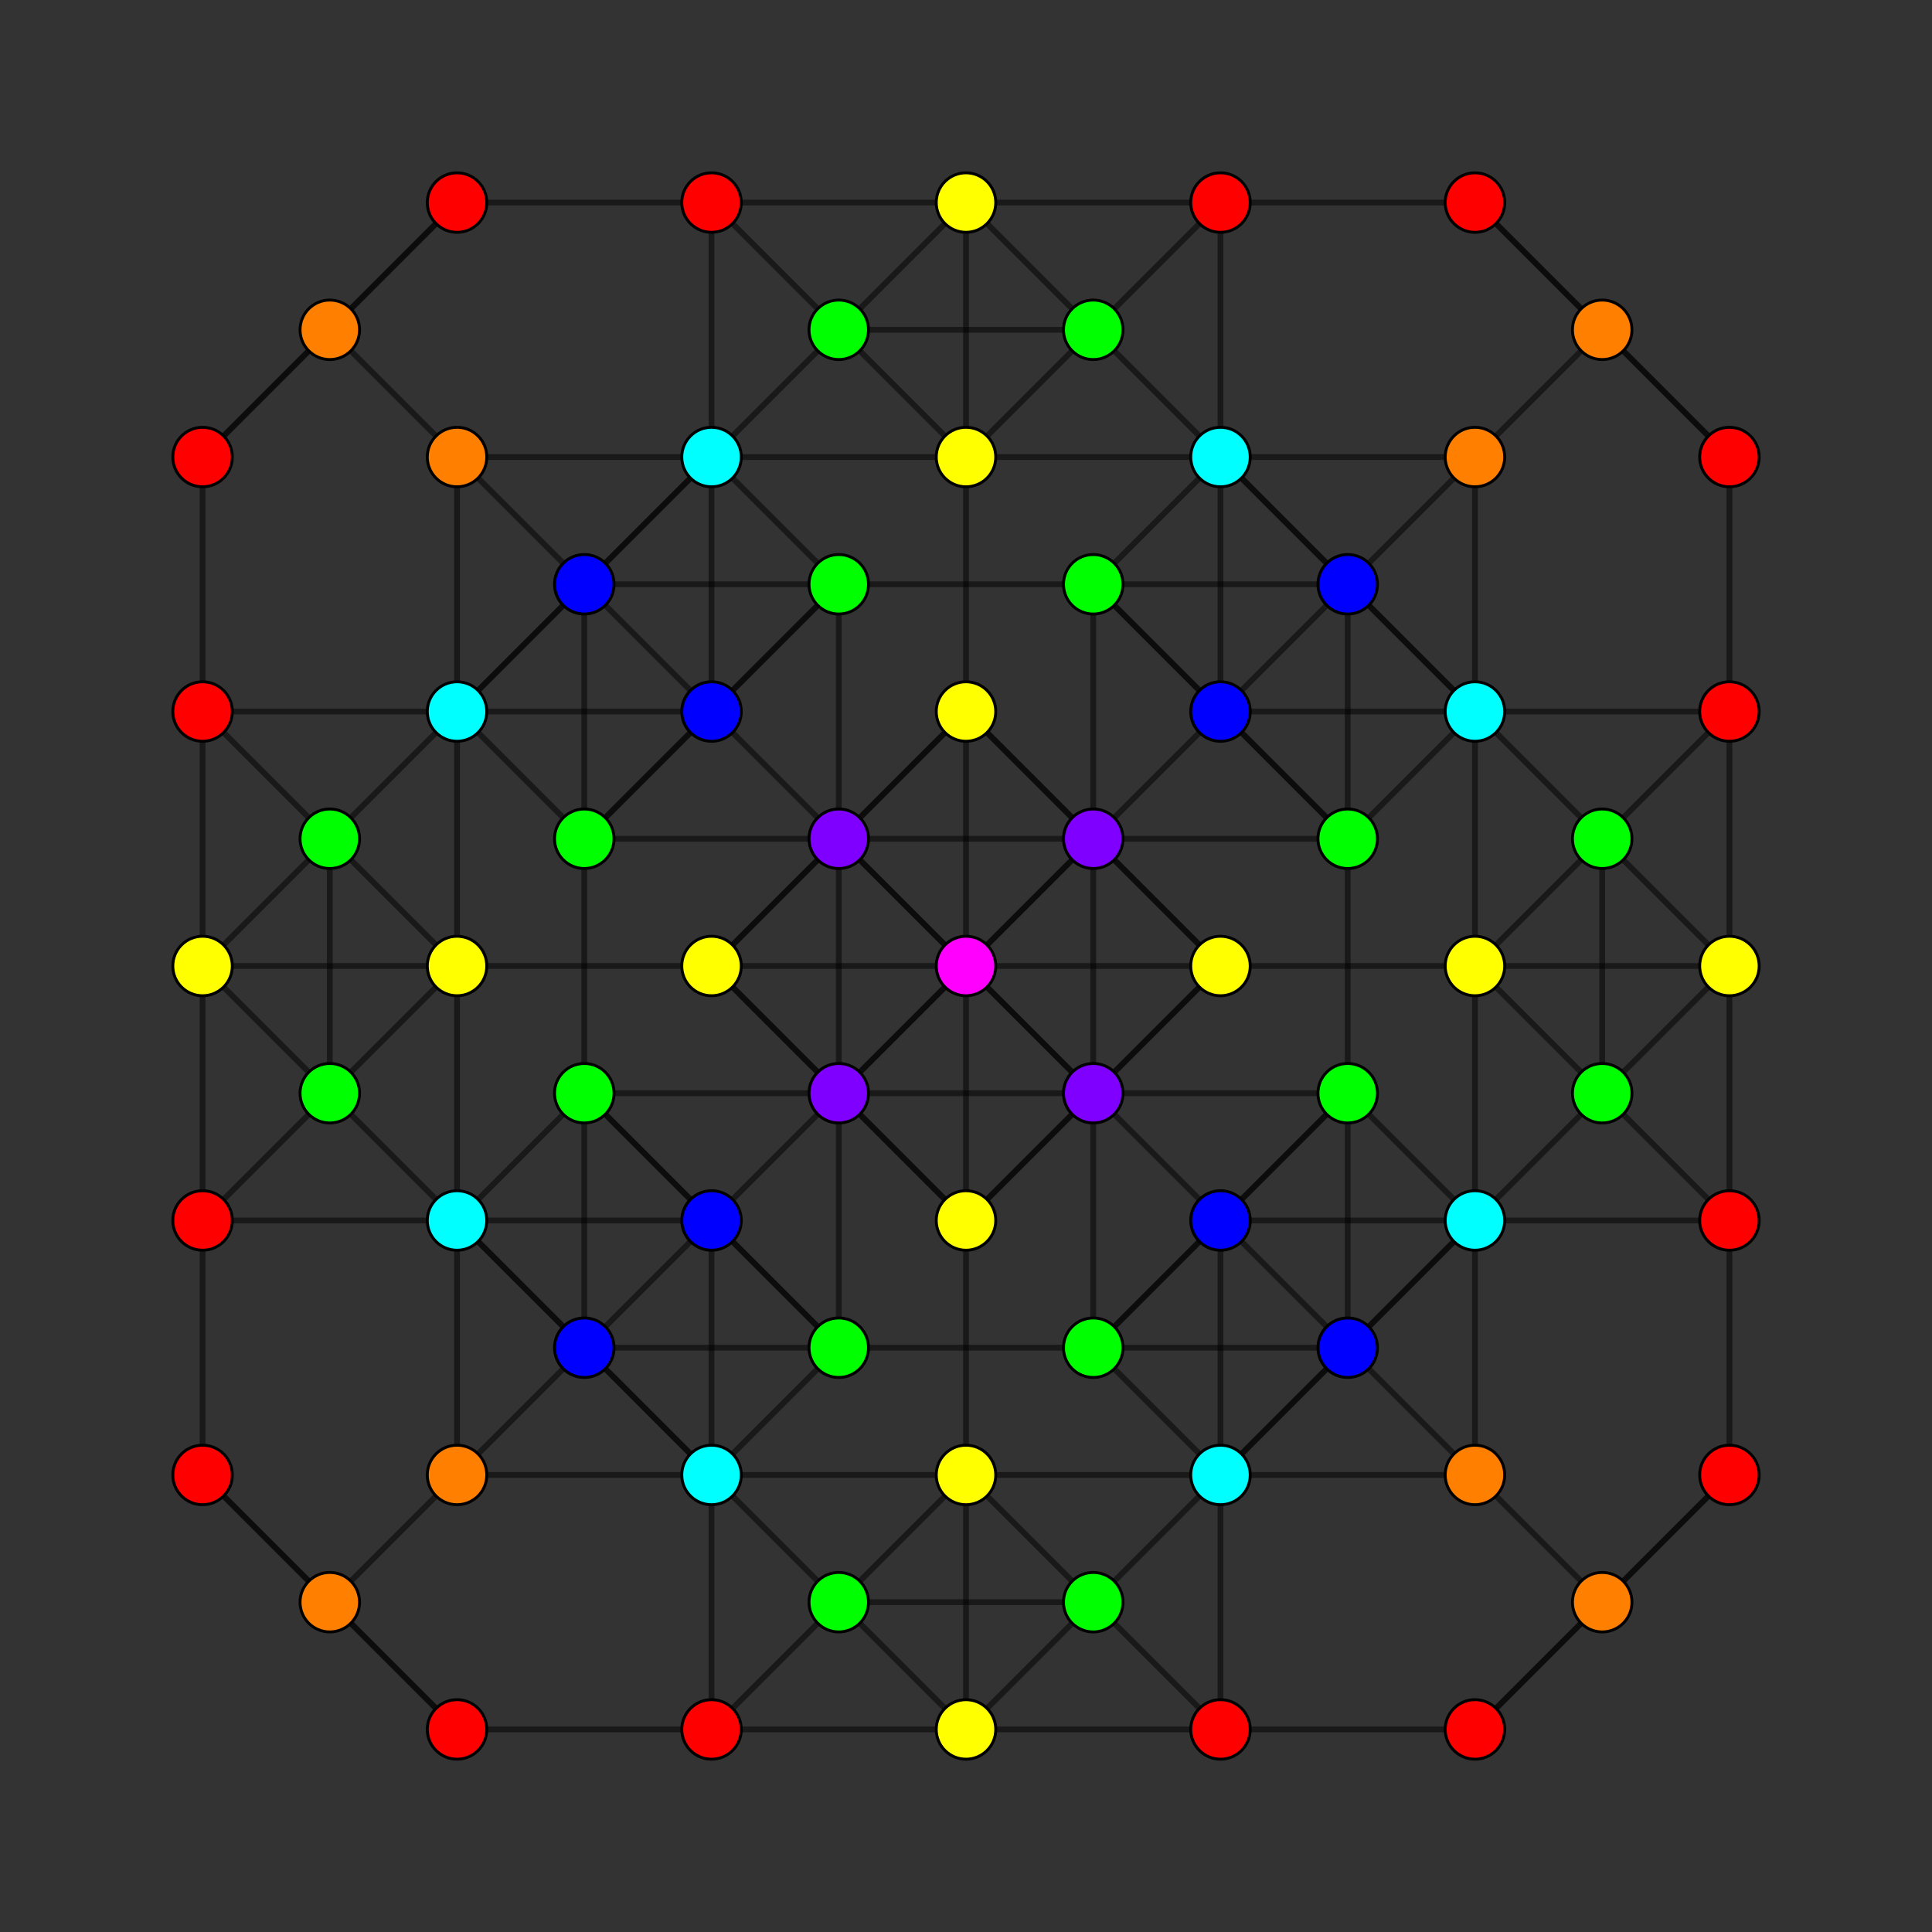 <?xml version="1.0" encoding="UTF-8" standalone="no"?>
<svg
xmlns="http://www.w3.org/2000/svg"
version="1.0"
width="2000" height="2000"
id="up2_2_31_t01_D3.svg">
<rect width="100%" height="100%" fill="#333333" stroke="none"/>
<!-- Graph: v=4032 e=32256 -->
<!-- Projection: Point overlap:8 16 48 64 72 112 128 192 ,  visible v=73 e=259 -->
<g style="stroke:#000000;stroke-width:6.0;stroke-opacity:0.50;">
<line x1="1263.434" y1="1263.434" x2="1131.717" y2="1131.717"/>
<line x1="1263.434" y1="1263.434" x2="1395.151" y2="1395.151"/>
<line x1="1263.434" y1="1263.434" x2="1395.151" y2="1131.717"/>
<line x1="1263.434" y1="1263.434" x2="1131.717" y2="1395.151"/>
<line x1="1131.717" y1="1131.717" x2="1131.717" y2="1131.717"/>
<line x1="1131.717" y1="1131.717" x2="1131.717" y2="868.283"/>
<line x1="1131.717" y1="1131.717" x2="868.283" y2="1131.717"/>
<line x1="1131.717" y1="1131.717" x2="868.283" y2="868.283"/>
<line x1="1263.434" y1="736.566" x2="1131.717" y2="868.283"/>
<line x1="1263.434" y1="736.566" x2="1395.151" y2="868.283"/>
<line x1="1263.434" y1="736.566" x2="1395.151" y2="604.849"/>
<line x1="1263.434" y1="736.566" x2="1131.717" y2="604.849"/>
<line x1="1131.717" y1="868.283" x2="1131.717" y2="868.283"/>
<line x1="1131.717" y1="868.283" x2="868.283" y2="1131.717"/>
<line x1="1131.717" y1="868.283" x2="868.283" y2="868.283"/>
<line x1="736.566" y1="1263.434" x2="868.283" y2="1131.717"/>
<line x1="736.566" y1="1263.434" x2="868.283" y2="1395.151"/>
<line x1="736.566" y1="1263.434" x2="604.849" y2="1395.151"/>
<line x1="736.566" y1="1263.434" x2="604.849" y2="1131.717"/>
<line x1="868.283" y1="1131.717" x2="868.283" y2="1131.717"/>
<line x1="868.283" y1="1131.717" x2="868.283" y2="868.283"/>
<line x1="736.566" y1="736.566" x2="868.283" y2="868.283"/>
<line x1="736.566" y1="736.566" x2="868.283" y2="604.849"/>
<line x1="736.566" y1="736.566" x2="604.849" y2="868.283"/>
<line x1="736.566" y1="736.566" x2="604.849" y2="604.849"/>
<line x1="868.283" y1="868.283" x2="868.283" y2="868.283"/>
<line x1="1395.151" y1="1395.151" x2="1395.151" y2="1395.151"/>
<line x1="1395.151" y1="1395.151" x2="1526.869" y2="1263.434"/>
<line x1="1395.151" y1="1395.151" x2="1526.869" y2="1526.869"/>
<line x1="1395.151" y1="1395.151" x2="1395.151" y2="1131.717"/>
<line x1="1395.151" y1="1395.151" x2="1263.434" y2="1526.869"/>
<line x1="1395.151" y1="1395.151" x2="1131.717" y2="1395.151"/>
<line x1="1395.151" y1="868.283" x2="1395.151" y2="1131.717"/>
<line x1="1395.151" y1="868.283" x2="1526.869" y2="736.566"/>
<line x1="1395.151" y1="868.283" x2="1395.151" y2="868.283"/>
<line x1="1395.151" y1="868.283" x2="1395.151" y2="604.849"/>
<line x1="1395.151" y1="868.283" x2="1131.717" y2="868.283"/>
<line x1="1395.151" y1="868.283" x2="1131.717" y2="604.849"/>
<line x1="1395.151" y1="1131.717" x2="1526.869" y2="1263.434"/>
<line x1="1395.151" y1="1131.717" x2="1395.151" y2="1131.717"/>
<line x1="1395.151" y1="1131.717" x2="1131.717" y2="1395.151"/>
<line x1="1395.151" y1="1131.717" x2="1131.717" y2="1131.717"/>
<line x1="1658.586" y1="1131.717" x2="1526.869" y2="1263.434"/>
<line x1="1658.586" y1="1131.717" x2="1658.586" y2="1131.717"/>
<line x1="1658.586" y1="1131.717" x2="1658.586" y2="868.283"/>
<line x1="1658.586" y1="1131.717" x2="1790.303" y2="1000.000"/>
<line x1="1658.586" y1="1131.717" x2="1790.303" y2="1263.434"/>
<line x1="1658.586" y1="1131.717" x2="1526.869" y2="1000.000"/>
<line x1="1526.869" y1="1263.434" x2="1526.869" y2="1263.434"/>
<line x1="1526.869" y1="1263.434" x2="1526.869" y2="1526.869"/>
<line x1="1526.869" y1="1263.434" x2="1263.434" y2="1526.869"/>
<line x1="1526.869" y1="1263.434" x2="1263.434" y2="1263.434"/>
<line x1="1658.586" y1="1658.586" x2="1526.869" y2="1526.869"/>
<line x1="1658.586" y1="1658.586" x2="1658.586" y2="1658.586"/>
<line x1="1658.586" y1="1658.586" x2="1790.303" y2="1526.869"/>
<line x1="1658.586" y1="1658.586" x2="1526.869" y2="1790.303"/>
<line x1="1526.869" y1="1526.869" x2="1263.434" y2="1526.869"/>
<line x1="868.283" y1="1395.151" x2="1131.717" y2="1395.151"/>
<line x1="868.283" y1="1395.151" x2="868.283" y2="1131.717"/>
<line x1="868.283" y1="1395.151" x2="868.283" y2="1395.151"/>
<line x1="868.283" y1="1395.151" x2="736.566" y2="1526.869"/>
<line x1="868.283" y1="1395.151" x2="604.849" y2="1395.151"/>
<line x1="868.283" y1="1395.151" x2="604.849" y2="1131.717"/>
<line x1="1131.717" y1="1395.151" x2="1263.434" y2="1526.869"/>
<line x1="1131.717" y1="1395.151" x2="1131.717" y2="1395.151"/>
<line x1="1131.717" y1="1395.151" x2="1131.717" y2="1131.717"/>
<line x1="1131.717" y1="1658.586" x2="1263.434" y2="1526.869"/>
<line x1="1131.717" y1="1658.586" x2="1131.717" y2="1658.586"/>
<line x1="1131.717" y1="1658.586" x2="1263.434" y2="1790.303"/>
<line x1="1131.717" y1="1658.586" x2="868.283" y2="1658.586"/>
<line x1="1131.717" y1="1658.586" x2="1000.000" y2="1790.303"/>
<line x1="1131.717" y1="1658.586" x2="1000.000" y2="1526.869"/>
<line x1="1263.434" y1="1526.869" x2="1263.434" y2="1526.869"/>
<line x1="1263.434" y1="1526.869" x2="1263.434" y2="1263.434"/>
<line x1="1131.717" y1="1131.717" x2="1263.434" y2="1000.000"/>
<line x1="1131.717" y1="1131.717" x2="1000.000" y2="1263.434"/>
<line x1="1131.717" y1="1131.717" x2="1000.000" y2="1000.000"/>
<line x1="1263.434" y1="1263.434" x2="1263.434" y2="1263.434"/>
<line x1="868.283" y1="868.283" x2="868.283" y2="604.849"/>
<line x1="868.283" y1="868.283" x2="604.849" y2="868.283"/>
<line x1="1395.151" y1="604.849" x2="1395.151" y2="604.849"/>
<line x1="1395.151" y1="604.849" x2="1526.869" y2="736.566"/>
<line x1="1395.151" y1="604.849" x2="1526.869" y2="473.132"/>
<line x1="1395.151" y1="604.849" x2="1263.434" y2="473.132"/>
<line x1="1395.151" y1="604.849" x2="1131.717" y2="604.849"/>
<line x1="1658.586" y1="868.283" x2="1526.869" y2="736.566"/>
<line x1="1658.586" y1="868.283" x2="1658.586" y2="868.283"/>
<line x1="1658.586" y1="868.283" x2="1790.303" y2="1000.000"/>
<line x1="1658.586" y1="868.283" x2="1790.303" y2="736.566"/>
<line x1="1658.586" y1="868.283" x2="1526.869" y2="1000.000"/>
<line x1="1526.869" y1="736.566" x2="1526.869" y2="736.566"/>
<line x1="1526.869" y1="736.566" x2="1526.869" y2="473.132"/>
<line x1="1526.869" y1="736.566" x2="1263.434" y2="736.566"/>
<line x1="1526.869" y1="736.566" x2="1263.434" y2="473.132"/>
<line x1="1658.586" y1="341.414" x2="1526.869" y2="473.132"/>
<line x1="1658.586" y1="341.414" x2="1658.586" y2="341.414"/>
<line x1="1658.586" y1="341.414" x2="1790.303" y2="473.132"/>
<line x1="1658.586" y1="341.414" x2="1526.869" y2="209.697"/>
<line x1="1526.869" y1="473.132" x2="1263.434" y2="473.132"/>
<line x1="868.283" y1="1131.717" x2="604.849" y2="1131.717"/>
<line x1="1131.717" y1="868.283" x2="1131.717" y2="604.849"/>
<line x1="1131.717" y1="868.283" x2="1263.434" y2="1000.000"/>
<line x1="1131.717" y1="868.283" x2="1000.000" y2="1000.000"/>
<line x1="1131.717" y1="868.283" x2="1000.000" y2="736.566"/>
<line x1="1263.434" y1="736.566" x2="1263.434" y2="736.566"/>
<line x1="1263.434" y1="736.566" x2="1263.434" y2="473.132"/>
<line x1="1131.717" y1="341.414" x2="1263.434" y2="473.132"/>
<line x1="1131.717" y1="341.414" x2="1131.717" y2="341.414"/>
<line x1="1131.717" y1="341.414" x2="1263.434" y2="209.697"/>
<line x1="1131.717" y1="341.414" x2="1000.000" y2="473.132"/>
<line x1="1131.717" y1="341.414" x2="868.283" y2="341.414"/>
<line x1="1131.717" y1="341.414" x2="1000.000" y2="209.697"/>
<line x1="1263.434" y1="473.132" x2="1131.717" y2="604.849"/>
<line x1="1263.434" y1="473.132" x2="1263.434" y2="473.132"/>
<line x1="868.283" y1="604.849" x2="1131.717" y2="604.849"/>
<line x1="868.283" y1="604.849" x2="868.283" y2="604.849"/>
<line x1="868.283" y1="604.849" x2="604.849" y2="868.283"/>
<line x1="868.283" y1="604.849" x2="736.566" y2="473.132"/>
<line x1="868.283" y1="604.849" x2="604.849" y2="604.849"/>
<line x1="1131.717" y1="604.849" x2="1131.717" y2="604.849"/>
<line x1="1790.303" y1="1000.000" x2="1790.303" y2="1000.000"/>
<line x1="1790.303" y1="1000.000" x2="1790.303" y2="1263.434"/>
<line x1="1790.303" y1="1000.000" x2="1790.303" y2="736.566"/>
<line x1="1790.303" y1="1000.000" x2="1526.869" y2="1000.000"/>
<line x1="1790.303" y1="1526.869" x2="1790.303" y2="1263.434"/>
<line x1="1790.303" y1="1526.869" x2="1790.303" y2="1526.869"/>
<line x1="1790.303" y1="1526.869" x2="1526.869" y2="1790.303"/>
<line x1="1790.303" y1="1263.434" x2="1526.869" y2="1263.434"/>
<line x1="1790.303" y1="473.132" x2="1790.303" y2="736.566"/>
<line x1="1790.303" y1="473.132" x2="1790.303" y2="473.132"/>
<line x1="1790.303" y1="473.132" x2="1526.869" y2="209.697"/>
<line x1="1790.303" y1="736.566" x2="1526.869" y2="736.566"/>
<line x1="1263.434" y1="1526.869" x2="1263.434" y2="1790.303"/>
<line x1="1263.434" y1="1526.869" x2="1000.000" y2="1526.869"/>
<line x1="1526.869" y1="1263.434" x2="1526.869" y2="1000.000"/>
<line x1="1263.434" y1="1000.000" x2="1526.869" y2="1000.000"/>
<line x1="1263.434" y1="1000.000" x2="1263.434" y2="1000.000"/>
<line x1="1263.434" y1="1000.000" x2="1000.000" y2="1263.434"/>
<line x1="1263.434" y1="1000.000" x2="1000.000" y2="1000.000"/>
<line x1="1263.434" y1="1000.000" x2="1000.000" y2="736.566"/>
<line x1="1526.869" y1="1000.000" x2="1526.869" y2="1000.000"/>
<line x1="1526.869" y1="1000.000" x2="1526.869" y2="736.566"/>
<line x1="1263.434" y1="473.132" x2="1263.434" y2="209.697"/>
<line x1="1263.434" y1="473.132" x2="1000.000" y2="473.132"/>
<line x1="1263.434" y1="1790.303" x2="1526.869" y2="1790.303"/>
<line x1="1263.434" y1="1790.303" x2="1000.000" y2="1790.303"/>
<line x1="1526.869" y1="1790.303" x2="1526.869" y2="1790.303"/>
<line x1="1263.434" y1="209.697" x2="1526.869" y2="209.697"/>
<line x1="1263.434" y1="209.697" x2="1000.000" y2="209.697"/>
<line x1="1526.869" y1="209.697" x2="1526.869" y2="209.697"/>
<line x1="604.849" y1="1395.151" x2="604.849" y2="1395.151"/>
<line x1="604.849" y1="1395.151" x2="736.566" y2="1526.869"/>
<line x1="604.849" y1="1395.151" x2="473.132" y2="1526.869"/>
<line x1="604.849" y1="1395.151" x2="604.849" y2="1131.717"/>
<line x1="604.849" y1="1395.151" x2="473.132" y2="1263.434"/>
<line x1="868.283" y1="1658.586" x2="736.566" y2="1526.869"/>
<line x1="868.283" y1="1658.586" x2="868.283" y2="1658.586"/>
<line x1="868.283" y1="1658.586" x2="1000.000" y2="1790.303"/>
<line x1="868.283" y1="1658.586" x2="736.566" y2="1790.303"/>
<line x1="868.283" y1="1658.586" x2="1000.000" y2="1526.869"/>
<line x1="736.566" y1="1526.869" x2="736.566" y2="1526.869"/>
<line x1="736.566" y1="1526.869" x2="473.132" y2="1526.869"/>
<line x1="736.566" y1="1526.869" x2="736.566" y2="1263.434"/>
<line x1="736.566" y1="1526.869" x2="473.132" y2="1263.434"/>
<line x1="341.414" y1="1658.586" x2="473.132" y2="1526.869"/>
<line x1="341.414" y1="1658.586" x2="341.414" y2="1658.586"/>
<line x1="341.414" y1="1658.586" x2="473.132" y2="1790.303"/>
<line x1="341.414" y1="1658.586" x2="209.697" y2="1526.869"/>
<line x1="473.132" y1="1526.869" x2="473.132" y2="1263.434"/>
<line x1="868.283" y1="1131.717" x2="1000.000" y2="1263.434"/>
<line x1="868.283" y1="1131.717" x2="1000.000" y2="1000.000"/>
<line x1="868.283" y1="1131.717" x2="736.566" y2="1000.000"/>
<line x1="736.566" y1="1263.434" x2="736.566" y2="1263.434"/>
<line x1="736.566" y1="1263.434" x2="473.132" y2="1263.434"/>
<line x1="604.849" y1="868.283" x2="604.849" y2="1131.717"/>
<line x1="604.849" y1="868.283" x2="604.849" y2="868.283"/>
<line x1="604.849" y1="868.283" x2="604.849" y2="604.849"/>
<line x1="604.849" y1="868.283" x2="473.132" y2="736.566"/>
<line x1="604.849" y1="1131.717" x2="604.849" y2="1131.717"/>
<line x1="604.849" y1="1131.717" x2="473.132" y2="1263.434"/>
<line x1="341.414" y1="1131.717" x2="473.132" y2="1263.434"/>
<line x1="341.414" y1="1131.717" x2="341.414" y2="1131.717"/>
<line x1="341.414" y1="1131.717" x2="209.697" y2="1263.434"/>
<line x1="341.414" y1="1131.717" x2="473.132" y2="1000.000"/>
<line x1="341.414" y1="1131.717" x2="341.414" y2="868.283"/>
<line x1="341.414" y1="1131.717" x2="209.697" y2="1000.000"/>
<line x1="473.132" y1="1263.434" x2="473.132" y2="1263.434"/>
<line x1="1000.000" y1="1790.303" x2="1000.000" y2="1790.303"/>
<line x1="1000.000" y1="1790.303" x2="736.566" y2="1790.303"/>
<line x1="1000.000" y1="1790.303" x2="1000.000" y2="1526.869"/>
<line x1="473.132" y1="1790.303" x2="736.566" y2="1790.303"/>
<line x1="473.132" y1="1790.303" x2="473.132" y2="1790.303"/>
<line x1="473.132" y1="1790.303" x2="209.697" y2="1526.869"/>
<line x1="736.566" y1="1790.303" x2="736.566" y2="1526.869"/>
<line x1="1000.000" y1="1263.434" x2="1000.000" y2="1526.869"/>
<line x1="1000.000" y1="1263.434" x2="1000.000" y2="1263.434"/>
<line x1="1000.000" y1="1263.434" x2="1000.000" y2="1000.000"/>
<line x1="1000.000" y1="1263.434" x2="736.566" y2="1000.000"/>
<line x1="1000.000" y1="1526.869" x2="1000.000" y2="1526.869"/>
<line x1="1000.000" y1="1526.869" x2="736.566" y2="1526.869"/>
<line x1="473.132" y1="1263.434" x2="209.697" y2="1263.434"/>
<line x1="473.132" y1="1263.434" x2="473.132" y2="1000.000"/>
<line x1="209.697" y1="1263.434" x2="209.697" y2="1526.869"/>
<line x1="209.697" y1="1263.434" x2="209.697" y2="1000.000"/>
<line x1="209.697" y1="1526.869" x2="209.697" y2="1526.869"/>
<line x1="1000.000" y1="1000.000" x2="1000.000" y2="1000.000"/>
<line x1="1000.000" y1="1000.000" x2="1000.000" y2="736.566"/>
<line x1="1000.000" y1="1000.000" x2="868.283" y2="868.283"/>
<line x1="1000.000" y1="1000.000" x2="736.566" y2="1000.000"/>
<line x1="1000.000" y1="473.132" x2="1000.000" y2="736.566"/>
<line x1="1000.000" y1="473.132" x2="1000.000" y2="473.132"/>
<line x1="1000.000" y1="473.132" x2="868.283" y2="341.414"/>
<line x1="1000.000" y1="473.132" x2="736.566" y2="473.132"/>
<line x1="1000.000" y1="473.132" x2="1000.000" y2="209.697"/>
<line x1="1000.000" y1="736.566" x2="868.283" y2="868.283"/>
<line x1="1000.000" y1="736.566" x2="736.566" y2="1000.000"/>
<line x1="1000.000" y1="736.566" x2="1000.000" y2="736.566"/>
<line x1="736.566" y1="736.566" x2="736.566" y2="736.566"/>
<line x1="736.566" y1="736.566" x2="736.566" y2="473.132"/>
<line x1="736.566" y1="736.566" x2="473.132" y2="736.566"/>
<line x1="868.283" y1="868.283" x2="736.566" y2="1000.000"/>
<line x1="473.132" y1="1000.000" x2="736.566" y2="1000.000"/>
<line x1="473.132" y1="1000.000" x2="473.132" y2="1000.000"/>
<line x1="473.132" y1="1000.000" x2="473.132" y2="736.566"/>
<line x1="473.132" y1="1000.000" x2="341.414" y2="868.283"/>
<line x1="473.132" y1="1000.000" x2="209.697" y2="1000.000"/>
<line x1="736.566" y1="1000.000" x2="736.566" y2="1000.000"/>
<line x1="736.566" y1="473.132" x2="868.283" y2="341.414"/>
<line x1="736.566" y1="473.132" x2="604.849" y2="604.849"/>
<line x1="736.566" y1="473.132" x2="473.132" y2="736.566"/>
<line x1="736.566" y1="473.132" x2="736.566" y2="473.132"/>
<line x1="736.566" y1="473.132" x2="473.132" y2="473.132"/>
<line x1="868.283" y1="341.414" x2="868.283" y2="341.414"/>
<line x1="868.283" y1="341.414" x2="1000.000" y2="209.697"/>
<line x1="868.283" y1="341.414" x2="736.566" y2="209.697"/>
<line x1="473.132" y1="736.566" x2="341.414" y2="868.283"/>
<line x1="473.132" y1="736.566" x2="209.697" y2="736.566"/>
<line x1="736.566" y1="473.132" x2="736.566" y2="209.697"/>
<line x1="1000.000" y1="209.697" x2="1000.000" y2="209.697"/>
<line x1="1000.000" y1="209.697" x2="736.566" y2="209.697"/>
<line x1="473.132" y1="209.697" x2="736.566" y2="209.697"/>
<line x1="473.132" y1="209.697" x2="341.414" y2="341.414"/>
<line x1="473.132" y1="209.697" x2="209.697" y2="473.132"/>
<line x1="473.132" y1="209.697" x2="473.132" y2="209.697"/>
<line x1="604.849" y1="604.849" x2="604.849" y2="604.849"/>
<line x1="604.849" y1="604.849" x2="473.132" y2="736.566"/>
<line x1="604.849" y1="604.849" x2="473.132" y2="473.132"/>
<line x1="341.414" y1="868.283" x2="341.414" y2="868.283"/>
<line x1="341.414" y1="868.283" x2="209.697" y2="736.566"/>
<line x1="341.414" y1="868.283" x2="209.697" y2="1000.000"/>
<line x1="473.132" y1="736.566" x2="473.132" y2="473.132"/>
<line x1="473.132" y1="736.566" x2="473.132" y2="736.566"/>
<line x1="341.414" y1="341.414" x2="473.132" y2="473.132"/>
<line x1="341.414" y1="341.414" x2="341.414" y2="341.414"/>
<line x1="341.414" y1="341.414" x2="209.697" y2="473.132"/>
<line x1="209.697" y1="473.132" x2="209.697" y2="736.566"/>
<line x1="209.697" y1="473.132" x2="209.697" y2="473.132"/>
<line x1="209.697" y1="736.566" x2="209.697" y2="1000.000"/>
<line x1="209.697" y1="1000.000" x2="209.697" y2="1000.000"/>
</g>
<g style="stroke:#000000;stroke-width:3.0;fill:#ff0000">
<circle cx="1790.303" cy="1526.869" r="30.8"/>
<circle cx="1790.303" cy="1263.434" r="30.8"/>
<circle cx="1790.303" cy="473.132" r="30.8"/>
<circle cx="1790.303" cy="736.566" r="30.8"/>
<circle cx="1263.434" cy="1790.303" r="30.8"/>
<circle cx="1526.869" cy="1790.303" r="30.8"/>
<circle cx="1263.434" cy="209.697" r="30.8"/>
<circle cx="1526.869" cy="209.697" r="30.8"/>
<circle cx="473.132" cy="1790.303" r="30.8"/>
<circle cx="736.566" cy="1790.303" r="30.8"/>
<circle cx="209.697" cy="1263.434" r="30.8"/>
<circle cx="209.697" cy="1526.869" r="30.8"/>
<circle cx="473.132" cy="209.697" r="30.8"/>
<circle cx="736.566" cy="209.697" r="30.8"/>
<circle cx="209.697" cy="473.132" r="30.8"/>
<circle cx="209.697" cy="736.566" r="30.8"/>
</g>
<g style="stroke:#000000;stroke-width:3.0;fill:#ff7f00">
<circle cx="1658.586" cy="1658.586" r="30.8"/>
<circle cx="1526.869" cy="1526.869" r="30.8"/>
<circle cx="1658.586" cy="341.414" r="30.8"/>
<circle cx="1526.869" cy="473.132" r="30.8"/>
<circle cx="341.414" cy="1658.586" r="30.8"/>
<circle cx="473.132" cy="1526.869" r="30.8"/>
<circle cx="341.414" cy="341.414" r="30.8"/>
<circle cx="473.132" cy="473.132" r="30.8"/>
</g>
<g style="stroke:#000000;stroke-width:3.0;fill:#ffff00">
<circle cx="1790.303" cy="1000.000" r="30.8"/>
<circle cx="1263.434" cy="1000.000" r="30.8"/>
<circle cx="1526.869" cy="1000.000" r="30.8"/>
<circle cx="1000.000" cy="1790.303" r="30.8"/>
<circle cx="1000.000" cy="1263.434" r="30.8"/>
<circle cx="1000.000" cy="1526.869" r="30.8"/>
<circle cx="1000.000" cy="473.132" r="30.8"/>
<circle cx="1000.000" cy="736.566" r="30.8"/>
<circle cx="473.132" cy="1000.000" r="30.8"/>
<circle cx="736.566" cy="1000.000" r="30.8"/>
<circle cx="1000.000" cy="209.697" r="30.8"/>
<circle cx="209.697" cy="1000.000" r="30.8"/>
</g>
<g style="stroke:#000000;stroke-width:3.0;fill:#00ff00">
<circle cx="1395.151" cy="868.283" r="30.8"/>
<circle cx="1395.151" cy="1131.717" r="30.8"/>
<circle cx="1658.586" cy="1131.717" r="30.8"/>
<circle cx="868.283" cy="1395.151" r="30.8"/>
<circle cx="1131.717" cy="1395.151" r="30.8"/>
<circle cx="1131.717" cy="1658.586" r="30.8"/>
<circle cx="1658.586" cy="868.283" r="30.8"/>
<circle cx="1131.717" cy="341.414" r="30.8"/>
<circle cx="868.283" cy="604.849" r="30.8"/>
<circle cx="1131.717" cy="604.849" r="30.8"/>
<circle cx="868.283" cy="1658.586" r="30.8"/>
<circle cx="604.849" cy="868.283" r="30.8"/>
<circle cx="604.849" cy="1131.717" r="30.8"/>
<circle cx="341.414" cy="1131.717" r="30.8"/>
<circle cx="868.283" cy="341.414" r="30.8"/>
<circle cx="341.414" cy="868.283" r="30.8"/>
</g>
<g style="stroke:#000000;stroke-width:3.0;fill:#00ffff">
<circle cx="1526.869" cy="1263.434" r="30.8"/>
<circle cx="1263.434" cy="1526.869" r="30.8"/>
<circle cx="1526.869" cy="736.566" r="30.8"/>
<circle cx="1263.434" cy="473.132" r="30.8"/>
<circle cx="736.566" cy="1526.869" r="30.8"/>
<circle cx="473.132" cy="1263.434" r="30.8"/>
<circle cx="736.566" cy="473.132" r="30.8"/>
<circle cx="473.132" cy="736.566" r="30.8"/>
</g>
<g style="stroke:#000000;stroke-width:3.0;fill:#0000ff">
<circle cx="1263.434" cy="1263.434" r="30.8"/>
<circle cx="1263.434" cy="736.566" r="30.8"/>
<circle cx="736.566" cy="1263.434" r="30.8"/>
<circle cx="736.566" cy="736.566" r="30.8"/>
<circle cx="1395.151" cy="1395.151" r="30.8"/>
<circle cx="1395.151" cy="604.849" r="30.8"/>
<circle cx="604.849" cy="1395.151" r="30.8"/>
<circle cx="604.849" cy="604.849" r="30.8"/>
</g>
<g style="stroke:#000000;stroke-width:3.0;fill:#7f00ff">
<circle cx="1131.717" cy="1131.717" r="30.8"/>
<circle cx="1131.717" cy="868.283" r="30.8"/>
<circle cx="868.283" cy="1131.717" r="30.8"/>
<circle cx="868.283" cy="868.283" r="30.8"/>
</g>
<g style="stroke:#000000;stroke-width:3.0;fill:#ff00ff">
<circle cx="1000.000" cy="1000.000" r="30.8"/>
</g>
</svg>

